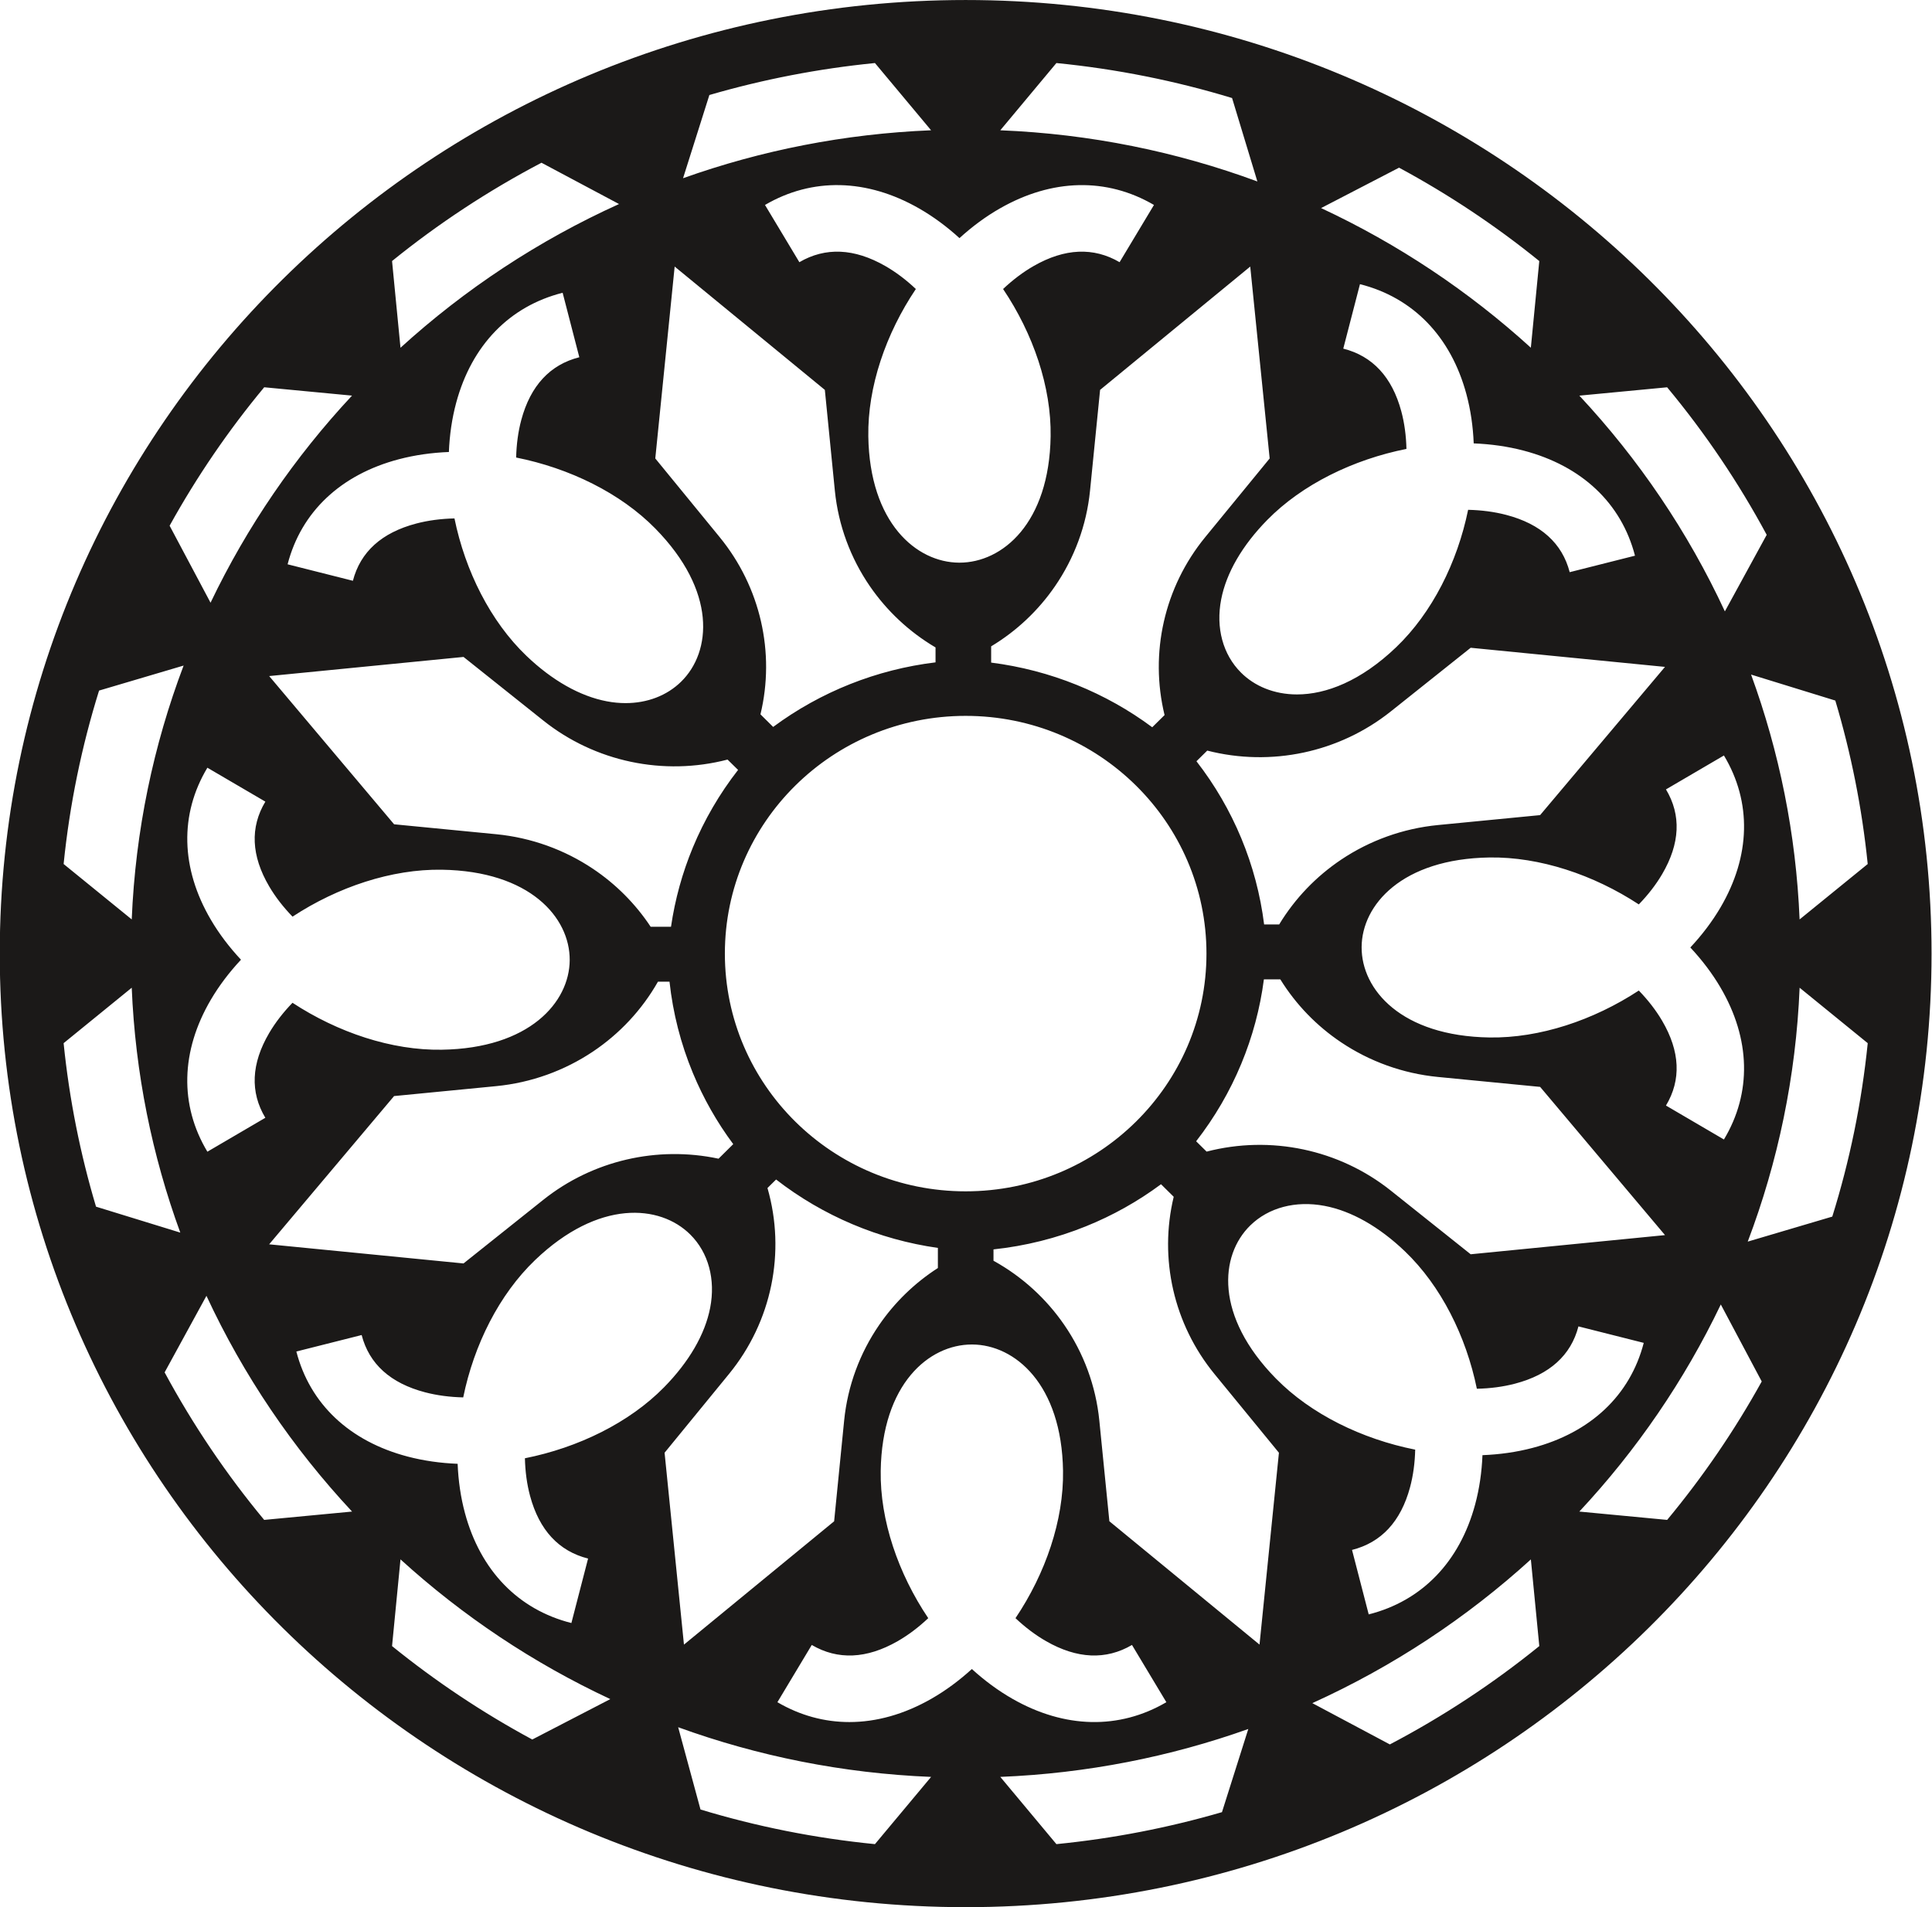 <?xml version="1.0" encoding="UTF-8" standalone="no"?>
<!-- Created with Inkscape (http://www.inkscape.org/) -->

<svg
   width="182.098mm"
   height="179.785mm"
   viewBox="0 0 182.098 179.785"
   version="1.1"
   id="svg5"
   xml:space="preserve"
   xmlns:inkscape="http://www.inkscape.org/namespaces/inkscape"
   xmlns:sodipodi="http://sodipodi.sourceforge.net/DTD/sodipodi-0.dtd"
   xmlns="http://www.w3.org/2000/svg"
   xmlns:svg="http://www.w3.org/2000/svg"><sodipodi:namedview
     id="namedview7"
     pagecolor="#ffffff"
     bordercolor="#000000"
     borderopacity="0.25"
     inkscape:showpageshadow="2"
     inkscape:pageopacity="0.0"
     inkscape:pagecheckerboard="0"
     inkscape:deskcolor="#d1d1d1"
     inkscape:document-units="mm"
     showgrid="false" /><defs
     id="defs2" /><g
     inkscape:label="Camada 1"
     inkscape:groupmode="layer"
     id="layer1"
     transform="translate(643.185,-546.858)"><g
       inkscape:label="Camada 1"
       id="layer1-6"
       transform="translate(-432.969,225.537)"><g
         id="Layer1000-6"
         transform="matrix(1.269,0,0,1.253,-395.348,447.634)"><path
           d="m 281.979,-9.28 -6.28,1.882 c 2.242,-5.986 3.58,-12.407 3.854,-19.101 l 5.059,4.171 c -0.451,4.491 -1.341,8.856 -2.633,13.048 z m -12.264,22.818 -6.524,-0.627 c 4.245,-4.605 7.802,-9.854 10.508,-15.58 l 3.04,5.793 c -2.019,3.694 -4.375,7.181 -7.025,10.415 z m -20.596,16.892 -5.76,-3.107 c 5.98,-2.743 11.453,-6.407 16.232,-10.812 l 0.627,6.52 c -3.434,2.817 -7.151,5.299 -11.099,7.398 z m -9.682,-7.511 -11.151,-9.278 -0.747,-7.581 c -0.258,-2.616 -1.171,-5.082 -2.603,-7.192 -1.336,-1.969 -3.126,-3.635 -5.257,-4.827 v -0.854 c 2.369,-0.255 4.682,-0.843 6.868,-1.738 1.98,-0.809 3.853,-1.869 5.574,-3.164 l 0.943,0.944 c -1.102,4.648 -0.004,9.578 3.026,13.331 l 4.789,5.925 z m -2.788,12.606 c -3.961,1.168 -8.072,1.982 -12.297,2.406 l -4.168,-5.059 c 6.44,-0.264 12.63,-1.515 18.42,-3.604 z m -21.581,-8.532 c -2.014,1.168 -4.081,1.754 -6.093,1.754 -1.856,4e-4 -3.665,-0.497 -5.346,-1.494 l 2.552,-4.306 c 1.932,1.146 4.077,1.05 6.376,-0.283 0.796,-0.462 1.561,-1.05 2.276,-1.733 -2.234,-3.363 -3.589,-7.369 -3.531,-11.085 0.1,-6.535 3.575,-9.504 6.771,-9.504 0.009,0 0.018,0 0.027,0 3.177,0.015 6.644,2.996 6.744,9.504 0.057,3.716 -1.298,7.721 -3.531,11.085 0.715,0.683 1.48,1.271 2.276,1.733 2.3,1.333 4.445,1.429 6.376,0.283 l 2.553,4.306 c -3.505,2.078 -7.568,1.986 -11.44,-0.26 -1.059,-0.614 -2.067,-1.37 -3.005,-2.236 -0.938,0.866 -1.946,1.623 -3.005,2.236 z m -4.194,10.938 c -4.461,-0.447 -8.796,-1.328 -12.957,-2.606 l -1.659,-6.19 c 5.897,2.169 12.21,3.467 18.787,3.738 z M 200.034,2.56 c 3.175,-3.932 4.231,-9.155 2.858,-13.988 v -0.003 l 0.64,-0.64 c 3.487,2.74 7.632,4.517 12.016,5.147 v 1.511 c -1.739,1.136 -3.216,2.596 -4.359,4.283 -1.432,2.11 -2.345,4.576 -2.603,7.192 l -0.744,7.581 -11.154,9.278 -1.439,-14.436 z m -15.159,6.342 c 0.023,0.989 0.147,1.946 0.384,2.836 0.683,2.569 2.132,4.153 4.308,4.709 l -1.24,4.85 c -3.948,-1.009 -6.756,-3.947 -7.906,-8.273 -0.315,-1.183 -0.492,-2.43 -0.543,-3.706 -1.276,-0.051 -2.523,-0.229 -3.706,-0.543 -4.326,-1.15 -7.264,-3.958 -8.273,-7.905 l 4.85,-1.24 c 0.556,2.175 2.14,3.625 4.709,4.308 0.889,0.236 1.847,0.361 2.835,0.384 0.798,-3.958 2.673,-7.748 5.341,-10.335 4.705,-4.563 9.274,-4.19 11.527,-1.914 1.347,1.36 1.884,3.369 1.473,5.512 -0.382,1.993 -1.566,4.06 -3.425,5.977 -2.587,2.667 -6.377,4.542 -10.335,5.34 z m 0.547,21.158 c -3.694,-2.019 -7.181,-4.375 -10.415,-7.028 l 0.627,-6.524 c 4.605,4.245 9.854,7.805 15.584,10.512 z m -19.912,-16.522 c -2.813,-3.433 -5.293,-7.151 -7.395,-11.099 l 3.107,-5.759 c 2.743,5.983 6.41,11.452 10.815,16.231 z m -14.897,-35.866 5.059,-4.171 c 0.264,6.44 1.515,12.631 3.607,18.423 l -6.26,-1.952 v -0.003 c -1.168,-3.961 -1.982,-8.069 -2.406,-12.297 z m 2.633,-26.526 6.28,-1.882 c -2.239,5.987 -3.58,12.407 -3.854,19.098 l -5.059,-4.168 c 0.451,-4.492 1.342,-8.857 2.633,-13.048 z m 12.264,-22.819 6.524,0.628 c -4.245,4.605 -7.802,9.854 -10.508,15.58 l -3.04,-5.793 c 2.019,-3.694 4.372,-7.181 7.025,-10.415 z m 20.596,-16.892 5.76,3.107 c -5.98,2.74 -11.453,6.407 -16.232,10.812 l -0.627,-6.524 c 3.434,-2.817 7.151,-5.296 11.099,-7.395 z m 10.367,39.046 c -1.06,1.05 -2.516,1.608 -4.122,1.608 -0.453,0 -0.919,-0.044 -1.39,-0.135 -1.993,-0.382 -4.06,-1.566 -5.977,-3.425 -2.667,-2.587 -4.542,-6.378 -5.341,-10.335 -0.988,0.023 -1.945,0.147 -2.835,0.384 -2.569,0.683 -4.153,2.133 -4.709,4.308 l -4.85,-1.24 c 1.01,-3.948 3.948,-6.755 8.273,-7.906 1.183,-0.314 2.43,-0.492 3.706,-0.543 0.05,-1.276 0.228,-2.523 0.543,-3.706 1.15,-4.326 3.958,-7.263 7.906,-8.273 l 1.239,4.85 c -2.175,0.556 -3.625,2.141 -4.308,4.71 -0.236,0.889 -0.361,1.846 -0.384,2.835 3.958,0.799 7.748,2.674 10.335,5.341 4.563,4.705 4.191,9.274 1.914,11.527 z m -0.475,-31.235 11.155,9.278 0.743,7.581 c 0.259,2.62 1.171,5.082 2.603,7.192 1.257,1.849 2.909,3.429 4.875,4.603 v 1.123 c -4.379,0.537 -8.534,2.213 -12.06,4.858 l -0.943,-0.947 c 1.105,-4.644 0.003,-9.574 -3.026,-13.327 l -4.786,-5.925 z m 2.578,-12.906 c 3.961,-1.168 8.072,-1.982 12.297,-2.406 l 4.171,5.059 c -6.44,0.264 -12.63,1.515 -18.423,3.607 z m 21.581,8.531 c 3.872,-2.245 7.934,-2.337 11.44,-0.26 l -2.553,4.306 c -1.932,-1.145 -4.077,-1.05 -6.377,0.284 -0.796,0.461 -1.561,1.05 -2.276,1.733 2.234,3.363 3.589,7.369 3.531,11.084 -0.1,6.535 -3.575,9.504 -6.771,9.504 -0.009,0 -0.018,0 -0.026,0 -3.178,-0.015 -6.644,-2.996 -6.744,-9.504 -0.057,-3.715 1.298,-7.721 3.531,-11.084 -0.715,-0.683 -1.48,-1.272 -2.276,-1.733 -2.3,-1.334 -4.445,-1.429 -6.376,-0.284 l -2.553,-4.306 c 3.505,-2.078 7.568,-1.986 11.44,0.259 1.059,0.614 2.067,1.37 3.005,2.236 0.938,-0.866 1.946,-1.623 3.005,-2.236 z m 4.194,-10.937 c 4.492,0.45 8.856,1.341 13.048,2.633 l 1.879,6.277 c -5.984,-2.239 -12.404,-3.578 -19.094,-3.851 z m 11.05,35.673 c -3.044,3.766 -4.135,8.721 -3.016,13.382 l -0.916,0.916 c -1.732,-1.305 -3.619,-2.372 -5.612,-3.188 -2.028,-0.83 -4.162,-1.394 -6.352,-1.677 v -1.222 c 1.904,-1.16 3.515,-2.713 4.741,-4.521 1.432,-2.11 2.344,-4.572 2.603,-7.192 l 0.747,-7.581 11.152,-9.278 1.443,14.436 z m 14.401,-27.801 c 3.694,2.019 7.181,4.372 10.415,7.025 l -0.627,6.52 c -4.605,-4.245 -9.854,-7.801 -15.58,-10.505 z m -0.609,40.905 5.928,-4.786 14.432,1.439 -9.275,11.151 -7.585,0.747 c -2.616,0.258 -5.081,1.171 -7.192,2.603 -1.849,1.257 -3.426,2.909 -4.603,4.875 h -1.119 c -0.275,-2.237 -0.85,-4.42 -1.697,-6.486 -0.844,-2.059 -1.959,-4.007 -3.329,-5.791 l 0.802,-0.802 c 4.737,1.229 9.802,0.148 13.637,-2.95 z m 0.773,-22.582 c -0.683,-2.568 -2.132,-4.153 -4.308,-4.709 l 1.24,-4.85 c 3.948,1.009 6.755,3.947 7.905,8.273 0.315,1.183 0.493,2.43 0.543,3.706 1.276,0.051 2.523,0.228 3.706,0.543 4.326,1.15 7.263,3.958 8.273,7.906 l -4.85,1.24 c -0.556,-2.176 -2.14,-3.625 -4.709,-4.308 -0.889,-0.236 -1.847,-0.361 -2.835,-0.384 -0.799,3.958 -2.674,7.748 -5.341,10.335 -2.624,2.545 -5.207,3.555 -7.368,3.555 -1.713,0 -3.163,-0.634 -4.159,-1.641 -1.347,-1.359 -1.884,-3.369 -1.473,-5.512 0.381,-1.993 1.566,-4.06 3.425,-5.977 2.587,-2.668 6.378,-4.543 10.335,-5.341 -0.023,-0.989 -0.147,-1.946 -0.384,-2.836 z m -50.239,40.805 c 0,-9.877 8.007,-17.885 17.885,-17.885 9.877,0 17.885,8.007 17.885,17.885 0,9.877 -8.007,17.885 -17.885,17.885 -9.877,0 -17.885,-8.007 -17.885,-17.885 z m -24.569,10.718 7.581,-0.747 c 2.62,-0.258 5.081,-1.171 7.192,-2.602 1.969,-1.336 3.632,-3.127 4.827,-5.258 h 0.857 c 0.255,2.372 0.84,4.686 1.735,6.869 0.774,1.893 1.78,3.694 2.999,5.354 l -1.091,1.095 c -4.555,-0.981 -9.347,0.131 -13.018,3.095 l -5.925,4.786 -14.436,-1.439 z m -9.278,-31.598 14.436,-1.439 5.925,4.785 c 3.849,3.109 8.938,4.187 13.685,2.937 l 0.782,0.778 c -1.381,1.793 -2.506,3.756 -3.357,5.829 -0.782,1.907 -1.329,3.915 -1.625,5.97 h -1.511 c -1.136,-1.739 -2.596,-3.215 -4.283,-4.359 -2.111,-1.432 -4.572,-2.344 -7.192,-2.603 l -7.581,-0.747 z m -0.283,33.231 -4.306,2.553 c -2.078,-3.505 -1.986,-7.568 0.26,-11.44 0.614,-1.059 1.371,-2.067 2.236,-3.004 -0.866,-0.938 -1.623,-1.946 -2.236,-3.005 -2.245,-3.872 -2.337,-7.935 -0.26,-11.44 l 4.306,2.552 c -1.145,1.931 -1.05,4.077 0.284,6.376 0.461,0.796 1.05,1.561 1.733,2.277 3.363,-2.234 7.366,-3.588 11.084,-3.531 6.553,0.101 9.521,3.595 9.504,6.798 -0.016,3.178 -2.996,6.644 -9.504,6.744 -3.721,0.061 -7.722,-1.298 -11.085,-3.531 -0.683,0.715 -1.271,1.48 -1.733,2.276 -1.334,2.3 -1.429,4.445 -0.284,6.376 z m 89.524,10.269 -5.928,-4.786 c -3.849,-3.109 -8.934,-4.183 -13.685,-2.937 l -0.778,-0.778 c 1.377,-1.794 2.503,-3.753 3.353,-5.829 0.83,-2.024 1.398,-4.162 1.68,-6.352 h 1.219 c 1.167,1.907 2.713,3.515 4.521,4.74 2.11,1.432 4.575,2.345 7.192,2.603 l 7.585,0.747 9.275,11.151 z m -14.457,9.358 c -4.563,-4.705 -4.191,-9.274 -1.913,-11.527 1.359,-1.347 3.369,-1.883 5.512,-1.473 1.993,0.381 4.06,1.566 5.977,3.425 2.667,2.587 4.542,6.378 5.34,10.335 0.989,-0.022 1.946,-0.147 2.836,-0.384 2.569,-0.683 4.153,-2.132 4.709,-4.308 l 4.85,1.24 c -1.009,3.948 -3.947,6.756 -8.272,7.905 -1.183,0.315 -2.431,0.492 -3.707,0.543 -0.051,1.276 -0.228,2.523 -0.543,3.706 -1.15,4.326 -3.958,7.264 -7.906,8.273 l -1.239,-4.85 c 2.175,-0.556 3.625,-2.14 4.308,-4.709 0.236,-0.889 0.361,-1.846 0.384,-2.835 -3.958,-0.798 -7.748,-2.673 -10.335,-5.341 z m 33.008,-29.433 c 2.245,3.872 2.337,7.935 0.259,11.44 l -4.305,-2.553 c 1.145,-1.931 1.049,-4.077 -0.284,-6.376 -0.461,-0.796 -1.05,-1.561 -1.733,-2.277 -3.363,2.234 -7.362,3.588 -11.084,3.531 -6.554,-0.101 -9.521,-3.595 -9.504,-6.798 0.016,-3.178 2.996,-6.644 9.504,-6.744 3.718,-0.055 7.721,1.298 11.084,3.531 0.683,-0.715 1.272,-1.48 1.733,-2.276 1.333,-2.3 1.429,-4.445 0.284,-6.376 l 4.305,-2.552 c 2.078,3.505 1.986,7.568 -0.259,11.44 -0.614,1.058 -1.371,2.067 -2.237,3.005 0.866,0.938 1.623,1.946 2.237,3.005 z m -3.959,-45.15 c 2.817,3.434 5.296,7.151 7.395,11.099 l -3.107,5.76 c -2.739,-5.98 -6.404,-11.453 -10.808,-16.231 z m 14.897,35.866 -5.059,4.168 c -0.263,-6.441 -1.515,-12.631 -3.604,-18.421 l 6.257,1.955 c 1.168,3.961 1.982,8.072 2.406,12.297 z m -66.999,-65.002 c -39.621,0 -71.741,32.12 -71.741,71.741 0,39.621 32.12,71.74 71.741,71.74 39.621,0 71.741,-32.119 71.741,-71.74 0,-39.621 -32.12,-71.741 -71.741,-71.741 z"
           style="fill:#1b1918;fill-rule:evenodd"
           id="path7720" /></g></g></g></svg>
